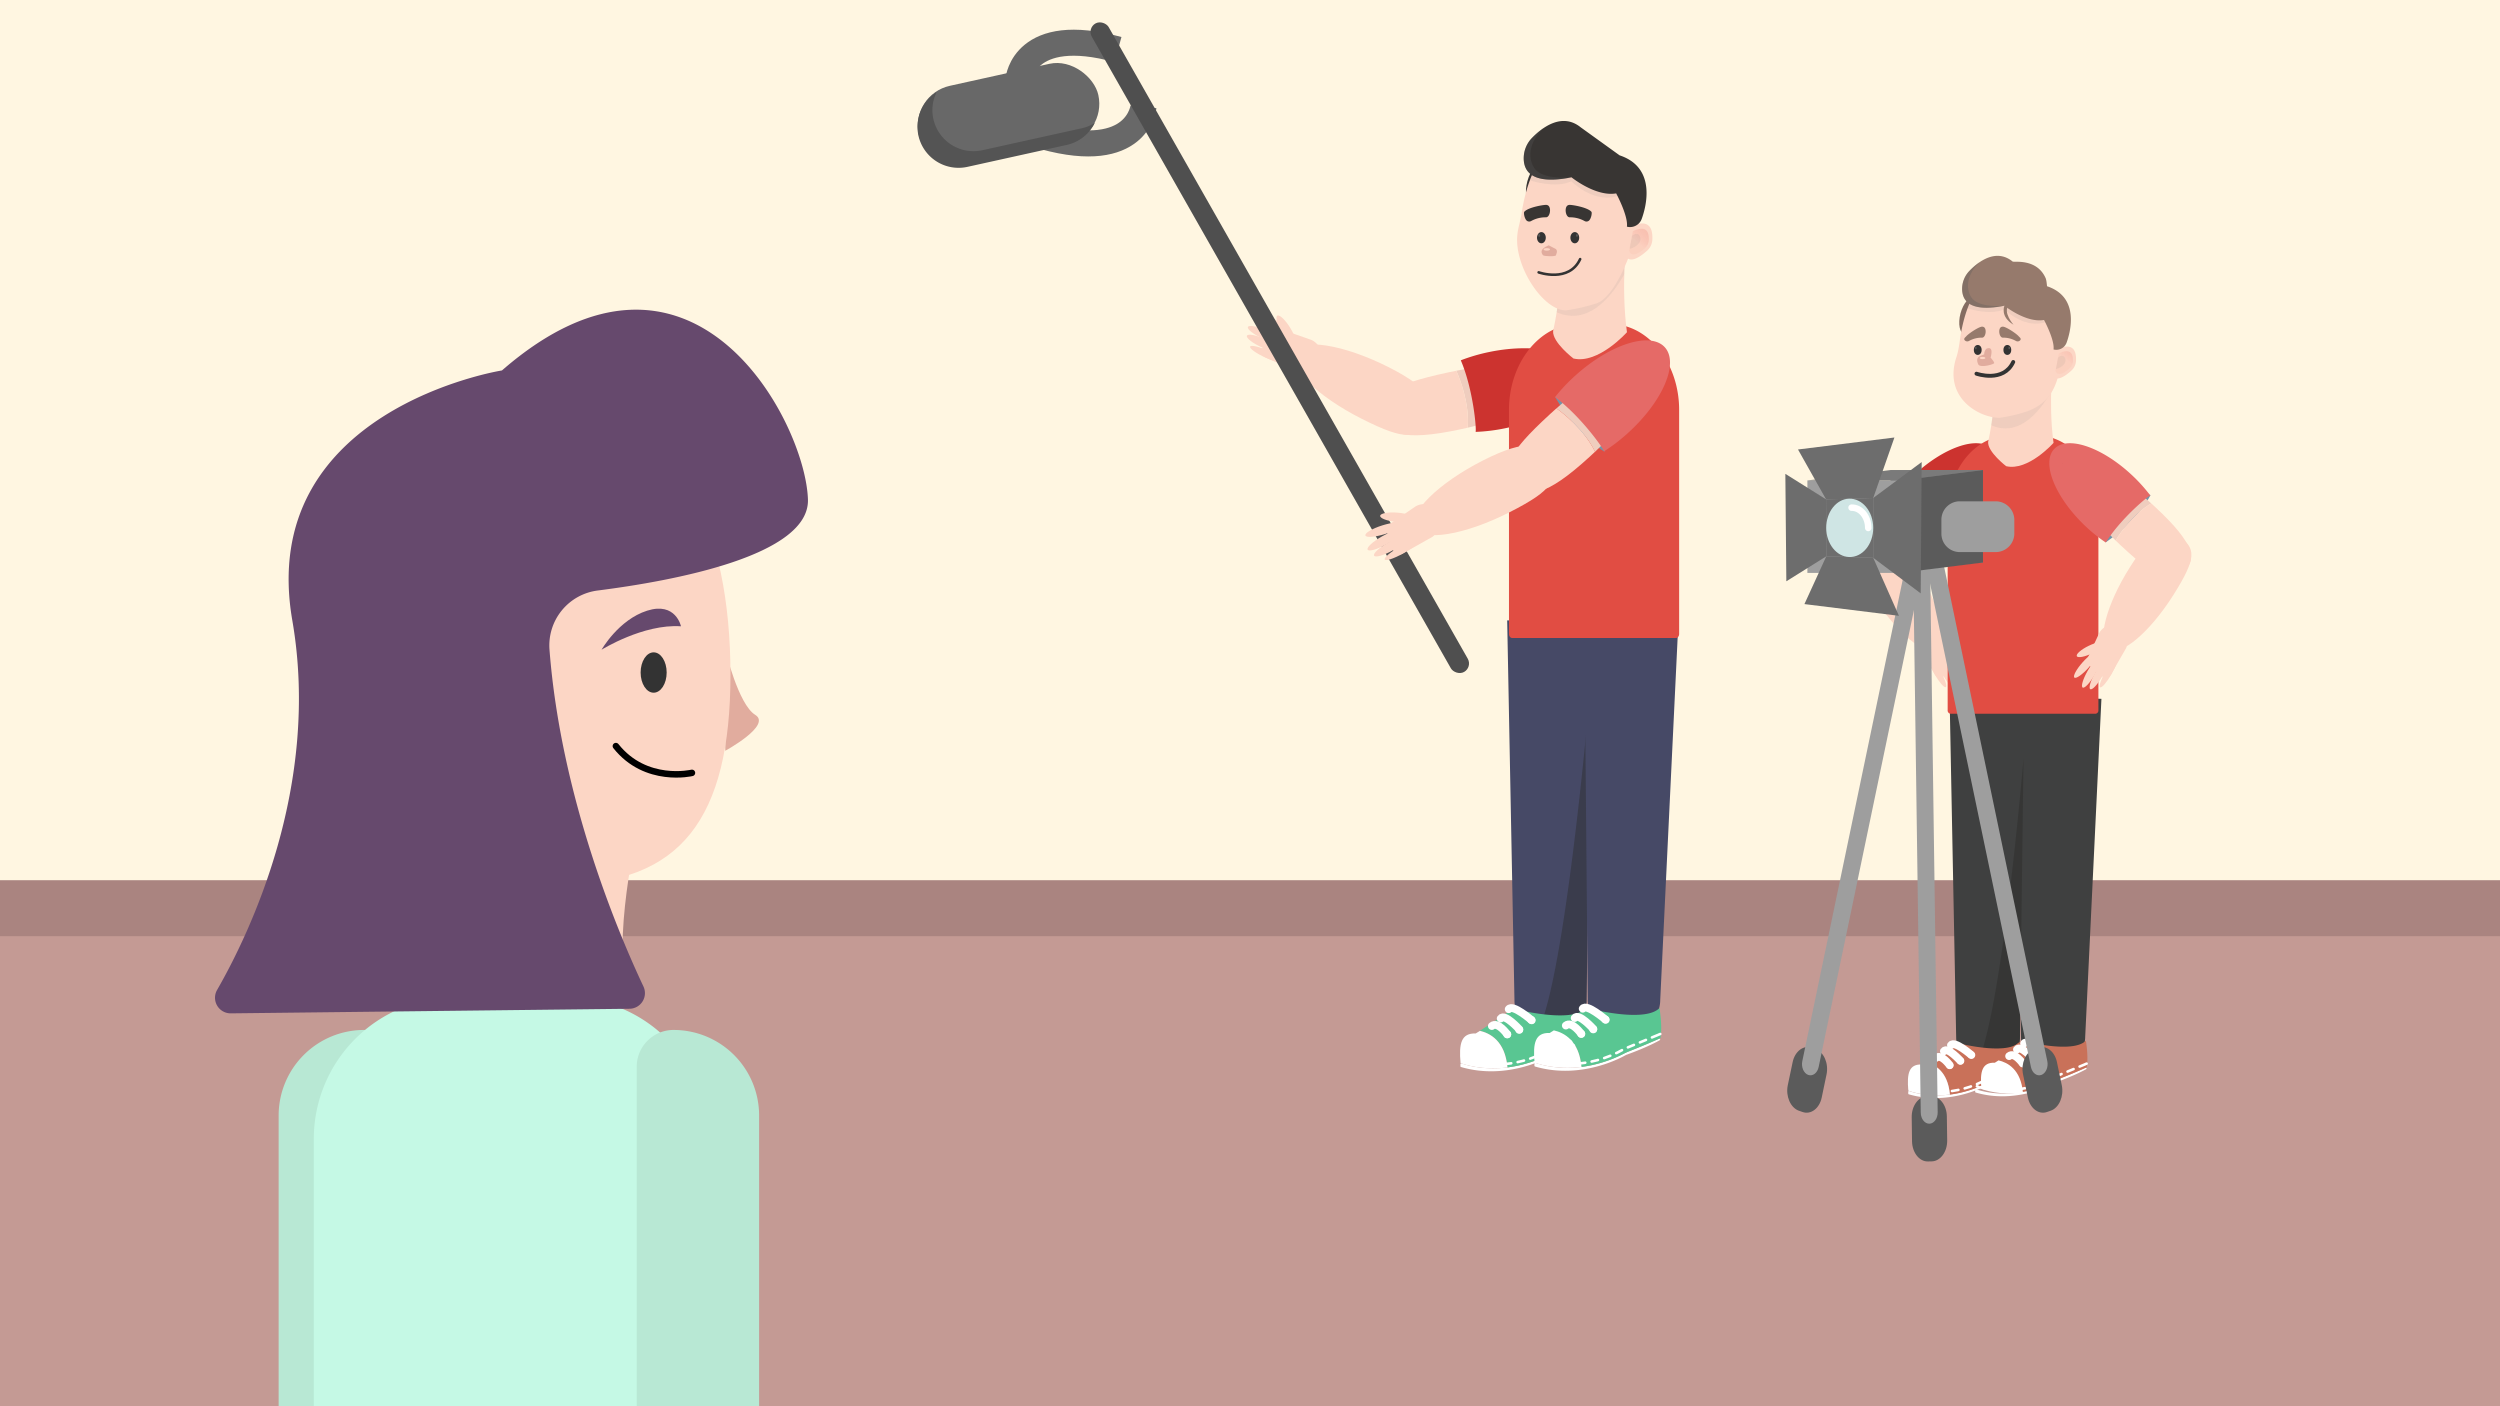 <?xml version="1.0" encoding="UTF-8"?> <svg xmlns="http://www.w3.org/2000/svg" xmlns:xlink="http://www.w3.org/1999/xlink" viewBox="0 0 1920 1080"><rect x="0" y="0" width="1920" height="1080" fill="#808080" stroke="none"/><defs><style>.a{fill:#c49a94;}.b{fill:#fff6e1;}.c{fill:#aa8480;}.d{fill:#fcd6c5;}.e{fill:#787878;opacity:0.1;}.f{fill:#cc332f;}.g{fill:#464966;}.h{fill:#282827;}.ah,.h,.s{opacity:0.4;}.i{fill:#fff;}.j{fill:#59c692;}.aj,.an,.au,.k,.l,.m,.n,.u,.z{fill:none;stroke-miterlimit:10;}.au,.k,.l,.m,.n{stroke:#fff;}.aj,.an,.au,.k,.l,.n,.u{stroke-linecap:round;}.k,.l,.m,.u{stroke-width:2px;}.l{stroke-dasharray:5 5;}.n{stroke-width:6px;}.o{fill:#e14d43;}.p{fill:#383533;}.q{fill:#383b3d;}.r{fill:#d35629;}.s{fill:url(#a);}.t{fill:#e1ac9e;}.aj,.u{stroke:#333;}.v{fill:#575757;opacity:0.3;}.w{fill:#333;}.x{fill:#7b7b7b;opacity:0.5;}.y{fill:#686868;}.z{stroke:#686868;stroke-width:20px;}.aa{fill:#4f4f4f;}.ab{fill:#545454;}.ac{fill:#7294a9;}.ad{fill:#e56a67;}.ae{fill:#3f4040;}.af{fill:#c97159;}.ag{fill:#846c61;}.ah{fill:url(#b);}.ai{fill:#967a6c;}.aj{stroke-width:3px;}.ak{fill:#b8e8d4;}.al{fill:#c5f9e5;}.am{fill:#66496d;}.an{stroke:#000;}.an,.au{stroke-width:5px;}.ao{fill:#5b5b5b;}.ap{fill:#9e9e9e;}.aq{fill:#898989;}.ar{fill:#7a7a7a;}.as{fill:#6d6d6d;}.at{fill:#cfe5e4;}</style><linearGradient id="a" x1="-4134.31" y1="140.29" x2="-4153.55" y2="117.2" gradientTransform="matrix(-1, -0.01, -0.01, 1, -2884.56, -3.05)" gradientUnits="userSpaceOnUse"><stop offset="0" stop-color="#ed2924" stop-opacity="0.1"></stop><stop offset="1" stop-color="#e1ac9e"></stop></linearGradient><linearGradient id="b" x1="-4687.49" y1="223.83" x2="-4704.53" y2="203.38" gradientTransform="matrix(-1, -0.01, -0.01, 1, -3108.59, -3.05)" xlink:href="#a"></linearGradient></defs><rect class="a" x="-81" y="657" width="2131" height="617"></rect><rect class="b" x="-41" y="-19" width="1997" height="727"></rect><rect class="c" x="-237" y="676" width="2389" height="43"></rect><path class="d" d="M1200.75,289.79c2.5,11.6-30,28.53-73.55,38.67,1.49-18.69-6-37.63-8.76-43.74C1162,276.17,1198.26,278.24,1200.75,289.79Z"></path><path class="e" d="M1200.75,289.79c2.5,11.6-30,28.53-73.55,38.67,1.49-18.69-6-37.63-8.76-43.74C1162,276.17,1198.26,278.24,1200.75,289.79Z"></path><path class="f" d="M1214,286.41c3.33,16.19-22.71,35.22-58.17,42.52a136.72,136.72,0,0,1-22.57,2.77c.81-1.93-1.8-32.48-11.29-54.81l0-.2a137.55,137.55,0,0,1,21.83-6.37C1179.22,263,1210.66,270.23,1214,286.41Z"></path><path class="d" d="M1121.86,329.66c-46.17,9.95-56.35,2.64-58.59-9.5-3.19-17.23,3-24.26,49.17-34.21,2-.43,4-.84,6-1.23,2.72,6.11,10.25,25,8.76,43.74Q1124.56,329.08,1121.86,329.66Z"></path><path class="d" d="M1066.14,281.82c-34.51-17.36-67-22.49-72.53-11.46s17.93,34,52.43,51.4,42.5,15.16,50.75-.29C1102.61,310.58,1100.64,299.19,1066.14,281.82Z"></path><path class="d" d="M996.12,285.42,971.6,274.35a4.89,4.89,0,0,1-2.43-6.45l7.52-11.06a8.18,8.18,0,0,1,9.46-3.12l21,7.34a13.41,13.41,0,0,1,6.67,17.69h0C1017.94,281.29,1007.14,288,996.12,285.42Z"></path><ellipse class="d" cx="971.79" cy="257.17" rx="3.48" ry="14.68" transform="translate(337.36 1036.92) rotate(-65.69)"></ellipse><ellipse class="d" cx="978.15" cy="251.85" rx="3.48" ry="14.68" transform="matrix(0.59, -0.81, 0.81, 0.59, 197.64, 892.95)"></ellipse><ellipse class="d" cx="971.02" cy="263.89" rx="3.48" ry="14.68" transform="translate(330.78 1040.17) rotate(-65.69)"></ellipse><ellipse class="d" cx="973.47" cy="272.23" rx="2.86" ry="14.68" transform="translate(324.62 1047.31) rotate(-65.69)"></ellipse><ellipse class="d" cx="992.01" cy="254.8" rx="3.59" ry="13.28" transform="matrix(0.85, -0.52, 0.52, 0.85, 12.17, 552.99)"></ellipse><path class="g" d="M1187.32,792.81h7a24.27,24.27,0,0,0,24.2-24.2l4-292.16h-65l5.6,292.16A24.27,24.27,0,0,0,1187.32,792.81Z"></path><path class="h" d="M1218.46,768.61a24.28,24.28,0,0,1-24.21,24.2h-7A23.92,23.92,0,0,1,1181,792c17.57-34.21,33.89-189.13,40.52-265Z"></path><path class="i" d="M1190.56,809.46c1.14-.59,2.31-1.1,3.5-1.58,4.82-1.92,17-6.84,23.2-9.75a.65.65,0,0,1,.91.73h0a.65.65,0,0,1-.31.43c-1.53.87-10,5.57-25.6,11.19l-.11,0c-1.45.86-33.52,19.68-70.07,9a.67.67,0,0,1-.47-.62c0-.36,0-.91,0-1.59a.64.64,0,0,1,.86-.59C1128.67,818.91,1156.37,826.94,1190.56,809.46Z"></path><path class="j" d="M1136.53,791.67c6.18-4,19.76-12.77,25.47-17.08,0,0,44.15,11.78,55.63,0,0,0,2.41,13.33.78,23-5.67,2.8-19.21,8.26-24.35,10.31-1.19.48-2.36,1-3.5,1.58a99.06,99.06,0,0,1-32.84,10.32C1156,799.45,1144.3,793.42,1136.53,791.67Z"></path><path class="i" d="M1133.37,793.7l3.16-2c7.77,1.75,19.44,7.78,21.19,28.11-19.62,2.45-33.4-2.34-36-3.36C1120.31,801.38,1122.23,793.32,1133.37,793.7Z"></path><path class="k" d="M1123.14,814.14l.92.29"></path><path class="l" d="M1125.9,815c8.66,2.28,36.42,7.53,64.8-9.06l25.79-10.67"></path><line class="k" x1="1217.38" y1="794.85" x2="1218.26" y2="794.48"></line><circle class="m" cx="1166.81" cy="790.92" r="2.05"></circle><circle class="m" cx="1157.6" cy="794.37" r="2.05"></circle><circle class="m" cx="1176.06" cy="783.34" r="2.05"></circle><path class="n" d="M1176.37,783.59s-14.76-12.84-17.68-8.53"></path><path class="n" d="M1157.57,794.36s-7.28-10.24-11.82-6.38"></path><path class="n" d="M1166.85,790.56s-11.4-12.66-14.32-8.34"></path><path class="g" d="M1243.59,792.26h7.26a24.27,24.27,0,0,0,24.2-24.21l14.08-292.91-72.41-2.67,2.66,295.58A24.28,24.28,0,0,0,1243.59,792.26Z"></path><path class="i" d="M1247.39,809.07c1.14-.58,2.31-1.1,3.5-1.57,4.81-1.92,17-6.84,23.19-9.76a.66.66,0,0,1,.92.73v0a.65.65,0,0,1-.32.42c-1.52.88-10,5.58-25.6,11.2l-.11,0c-1.44.86-33.51,19.67-70.06,9a.64.64,0,0,1-.47-.62c0-.36,0-.91,0-1.6a.65.65,0,0,1,.87-.59C1185.5,818.53,1213.2,826.56,1247.39,809.07Z"></path><path class="j" d="M1193.36,791.29c6.18-4,19.75-12.77,25.47-17.09,0,0,44.15,11.79,55.63,0,0,0,2.41,13.32.78,23-5.67,2.79-19.21,8.26-24.35,10.31-1.19.47-2.36,1-3.5,1.57a98.86,98.86,0,0,1-32.84,10.33C1212.8,799.07,1201.12,793,1193.36,791.29Z"></path><path class="i" d="M1190.19,793.32l3.17-2c7.76,1.75,19.44,7.78,21.19,28.11-19.63,2.45-33.4-2.34-36-3.36C1177.14,801,1179.06,792.93,1190.19,793.32Z"></path><path class="k" d="M1180,813.76l.91.29"></path><path class="l" d="M1182.73,814.57c8.66,2.28,36.42,7.53,64.79-9.06l25.79-10.67"></path><line class="k" x1="1274.2" y1="794.47" x2="1275.09" y2="794.1"></line><circle class="m" cx="1223.63" cy="790.54" r="2.05"></circle><circle class="m" cx="1214.43" cy="793.99" r="2.05"></circle><circle class="m" cx="1232.88" cy="782.95" r="2.05"></circle><path class="n" d="M1233.2,783.2s-14.77-12.84-17.68-8.52"></path><path class="n" d="M1214.4,794s-7.29-10.24-11.83-6.39"></path><path class="n" d="M1223.68,790.18s-11.4-12.66-14.32-8.35"></path><path class="o" d="M1159.19,307.85a78.52,78.52,0,0,1,1.74-11.13,75,75,0,0,1,4.75-14.13c.11-.24.21-.48.32-.71a68.89,68.89,0,0,1,6.4-11,61.56,61.56,0,0,1,5.19-6.31,55.72,55.72,0,0,1,8.81-7.6c.46-.32.93-.63,1.4-.93a46.78,46.78,0,0,1,10.51-5,43,43,0,0,1,8.81-1.94,43.71,43.71,0,0,1,4.74-.27h24.75c1.06,0,2.1,0,3.14.12a43.11,43.11,0,0,1,8.93,1.62,46.46,46.46,0,0,1,11.91,5.46l.09.05a53.92,53.92,0,0,1,8.72,7,61,61,0,0,1,6.67,7.83,66.69,66.69,0,0,1,5.24,8.61c.4.78.78,1.57,1.16,2.37a75.42,75.42,0,0,1,5.08,14.84,81.49,81.49,0,0,1,1.74,11.13q.29,3.43.29,7V486.89c0,1.71-1.12,3.1-2.48,3.1H1161.38c-1.37,0-2.49-1.39-2.49-3.1V314.81Q1158.89,311.28,1159.19,307.85Z"></path><path class="d" d="M1249.51,179.68s-4.92,40,0,75.45c0,0-22,24.73-41.1,20.2,0,0-16.2-12.37-15.62-21,0,0,10.42-45.76,3.18-64.72Z"></path><path class="e" d="M1195.41,239.76c2.46-15.07,5-38.08.42-50.18l53.53-9.9s-1.63,13.28-2.08,31.32C1236.78,229.25,1219,250.23,1195.41,239.76Z"></path><ellipse class="p" cx="1176.66" cy="144.98" rx="16.77" ry="8.25" transform="matrix(0.26, -0.97, 0.97, 0.26, 734.46, 1244.99)"></ellipse><path class="q" d="M1257.17,273l.08-.05.43.31Z"></path><path class="d" d="M1258.93,170.26c-5,24.37-18.93,57.74-32.52,62.62a140.42,140.42,0,0,1-23.75,5.49c-17.28.15-39.66-33.37-37.37-57.68.53-5.69,2.44-11.16,3.3-16.81,2.71-18,11.84-56.44,40.11-53.65.9.09,1.81.16,2.71.19l.84,0A49.86,49.86,0,0,1,1258.93,170.26Z"></path><path class="r" d="M1278.22,228.68l.14-.14Z"></path><path class="d" d="M1248.11,195.42c2.89,8.23,12,1.52,17-3A12.16,12.16,0,0,0,1269,184c1-20.36-17.23-9.5-17.23-9.5"></path><path class="s" d="M1251.19,192.55c2,5.9,8.53,1.21,12.15-2a8.7,8.7,0,0,0,2.9-5.94c.93-14.52-12.21-7-12.21-7"></path><path class="p" d="M1216.92,169.75a22.68,22.68,0,0,0-11.32-2.86c-3.28.13-4.43-7.78-1.48-9.22l.13-.06a3,3,0,0,1,1.28-.26c2.37,0,13.09,1.82,16.39,5a3.09,3.09,0,0,1,.33.39c.53.74-.14,5-1.85,6.65A3,3,0,0,1,1216.92,169.75Z"></path><path class="t" d="M1194.93,191.26c1.75,1.82.07,4,.07,4.74,0,1.15-9.24.95-10,0-3.23-4.06,1.44-6.34,4.39-7.61"></path><ellipse class="d" cx="1187.93" cy="191.54" rx="2.47" ry="0.96"></ellipse><path class="u" d="M1181.68,209.17s23.36,8.25,31.88-10.17"></path><path class="e" d="M1175.15,138.53s19.38,6.59,31.61.68c0,0,15.8,16.22,33.94,11.82l6.19-2.33-11.41-11.27-25-6.6-22.81-.14-10.58,3.71-.58.07-.71,1.79-.5,1.3-.34.9Z"></path><path class="p" d="M1243.85,119.3c28.91,9.61,20.09,40.31,17,48.78a9.51,9.51,0,0,1-11.38,6c1.1-8.25-8.25-25.56-8.25-25.56-15.32,2.69-33.52-11.7-34.32-12.35-15,3.09-35.6,4.1-36.66-13.36a22.49,22.49,0,0,1,6.44-17c7.65-7.85,22.91-19.66,37.33-8"></path><path class="v" d="M1170.26,122.62a22.49,22.49,0,0,1,6.47-16.85,58.4,58.4,0,0,1,8.48-7.23l0,.2c-9.34,8.8-12.61,20.34-7.42,29.48,6,10.65,29.17,7.93,29.17,7.93C1191.93,139.24,1171.21,140.25,1170.26,122.62Z"></path><path class="e" d="M1251.56,191.09c1.44-.21,9.48-3,8.18-8.93,0,0-1.45-4.74-5.91-1.38l-.41.55Z"></path><ellipse class="w" cx="1183.79" cy="182.55" rx="3.38" ry="4.32"></ellipse><ellipse class="x" cx="1182.12" cy="180.82" rx="0.73" ry="1.08"></ellipse><ellipse class="w" cx="1209.44" cy="182.55" rx="3.38" ry="4.32"></ellipse><ellipse class="x" cx="1211.11" cy="180.81" rx="0.73" ry="1.08"></ellipse><rect class="y" x="703.89" y="56.74" width="141.3" height="62.97" rx="31.49" transform="translate(-0.8 169.16) rotate(-12.46)"></rect><path class="z" d="M878.17,82.08s-4.16,42.66-76.35,22.81"></path><path class="z" d="M782.26,60.88s4.16-42.66,76.36-22.81"></path><rect class="aa" x="975.39" y="-19.48" width="14.92" height="572.88" rx="7.46" transform="translate(-3.49 520.73) rotate(-29.62)"></rect><path class="ab" d="M830.85,98.49l-76.49,16.9a31.58,31.58,0,0,1-37.53-24h0a31.24,31.24,0,0,1,2.53-20.67,31.59,31.59,0,0,0-14,33.45h0a31.58,31.58,0,0,0,37.53,24l76.49-16.9A31.45,31.45,0,0,0,840.79,94.4,31.23,31.23,0,0,1,830.85,98.49Z"></path><path class="ac" d="M1232.25,346.85S1212.56,336,1194.39,305l15.79-4.17,25.17,38.62Z"></path><path class="d" d="M1268.88,276.36c8,8.74-11.46,39.81-43.87,70.57-8.17-16.87-24.25-29.4-29.68-33.3C1228.56,284.23,1260.9,267.66,1268.88,276.36Z"></path><path class="e" d="M1268.88,276.36c8,8.74-11.46,39.81-43.87,70.57-8.17-16.87-24.25-29.4-29.68-33.3C1228.56,284.23,1260.9,267.66,1268.88,276.36Z"></path><path class="ad" d="M1278.6,266.74c11.06,12.28-1.77,41.88-28.66,66.11a136.6,136.6,0,0,1-18.06,13.81c-.28-2.08-18-27.11-37.48-41.57l-.13-.14a136.9,136.9,0,0,1,15.61-16.55C1236.77,264.17,1267.54,254.47,1278.6,266.74Z"></path><path class="d" d="M1221,350.66c-34.79,31.95-47.26,30.79-55.34,21.46-11.47-13.26-9.69-22.44,25.1-54.39q2.28-2.09,4.56-4.1c5.43,3.9,21.51,16.43,29.68,33.3C1223.7,348.17,1222.37,349.42,1221,350.66Z"></path><path class="d" d="M1138.93,353.63c-34.43,17.5-57.8,40.61-52.21,51.62s38,5.74,72.47-11.77,37.4-25.25,29.84-41.05C1183.7,341.29,1173.36,336.12,1138.93,353.63Z"></path><path class="d" d="M1100.34,412.16l-23.45,13.18a4.88,4.88,0,0,1-6.64-1.86l-4.45-12.61a8.18,8.18,0,0,1,3.1-9.47l18.34-12.54a13.39,13.39,0,0,1,18.2,5.1h0C1110,392.13,1109,404.82,1100.34,412.16Z"></path><ellipse class="d" cx="1063.16" cy="415.01" rx="14.68" ry="3.48" transform="translate(-66.96 574.3) rotate(-29.35)"></ellipse><ellipse class="d" cx="1062.65" cy="406.73" rx="14.68" ry="3.48" transform="translate(-73.12 338.26) rotate(-17.49)"></ellipse><ellipse class="d" cx="1068.12" cy="419.61" rx="14.68" ry="3.48" transform="translate(-68.58 577.32) rotate(-29.35)"></ellipse><ellipse class="d" cx="1076.29" cy="422.58" rx="14.68" ry="2.86" transform="translate(-68.99 581.71) rotate(-29.35)"></ellipse><ellipse class="d" cx="1073.24" cy="397.32" rx="3.59" ry="13.28" transform="translate(583.68 1431.75) rotate(-84.99)"></ellipse><path class="ac" d="M1455.64,380.22s8.23,18.13,34.37,36.3l4.76-13.66L1462.39,378Z"></path><path class="d" d="M1520.4,352.7c-7.17-7.68-35.94,7.39-65.33,33.91,14.34,8.37,24.3,23.43,27.37,28.49C1510.69,387.77,1527.53,360.35,1520.4,352.7Z"></path><path class="e" d="M1520.4,352.7c-7.17-7.68-35.94,7.39-65.33,33.91,14.34,8.37,24.3,23.43,27.37,28.49C1510.69,387.77,1527.53,360.35,1520.4,352.7Z"></path><path class="f" d="M1529.55,344.78c-10.08-10.61-37.09-1.31-60.34,20.77a121.26,121.26,0,0,0-13.43,15c1.82.39,22.7,17.74,34.14,35.94l.12.13A122.29,122.29,0,0,0,1505.72,404C1529,381.89,1539.64,355.39,1529.55,344.78Z"></path><path class="d" d="M1451.5,389.88c-30.6,28.54-30.43,39.64-22.74,47.41,10.92,11,19.15,10.09,49.75-18.44q2-1.87,3.93-3.75c-3.07-5.06-13-20.12-27.37-28.49Q1453.29,388.22,1451.5,389.88Z"></path><path class="d" d="M1471.48,435.65c18.27,28.93,25.58,57.11,16.34,63s-31.55-12.87-49.82-41.8-17-36.17-4.1-44.77C1443,406,1453.21,406.73,1471.48,435.65Z"></path><path class="d" d="M1474.32,497.69l11.88,20.66a4.32,4.32,0,0,0,5.89,1.59l9.1-7.58a7.24,7.24,0,0,0,1.94-8.61l-8.28-17.86a11.87,11.87,0,0,0-16.16-4.37h0C1476.09,478.09,1471.08,488.19,1474.32,497.69Z"></path><ellipse class="d" cx="1501.32" cy="516.71" rx="3.08" ry="13" transform="translate(-57.86 816.55) rotate(-29.88)"></ellipse><ellipse class="d" cx="1505.47" cy="510.64" rx="3.08" ry="13" transform="translate(42.05 1131.6) rotate(-41.73)"></ellipse><ellipse class="d" cx="1495.47" cy="517.97" rx="3.08" ry="13" transform="translate(-59.27 813.8) rotate(-29.88)"></ellipse><ellipse class="d" cx="1487.9" cy="516.52" rx="2.54" ry="13" transform="translate(-59.55 809.84) rotate(-29.88)"></ellipse><ellipse class="d" cx="1501.67" cy="498.68" rx="3.18" ry="11.76" transform="translate(399.83 1634.3) rotate(-64.24)"></ellipse><path class="ae" d="M1523.74,818.09h6.18a21.5,21.5,0,0,0,21.44-21.43l3.55-258.79h-57.57l5,258.79A21.5,21.5,0,0,0,1523.74,818.09Z"></path><path class="ae" d="M1573.57,817.61H1580a21.51,21.51,0,0,0,21.44-21.44l12.46-259.46-64.13-2.36,2.36,261.82A21.5,21.5,0,0,0,1573.57,817.61Z"></path><path class="h" d="M1551.31,796.66a21.49,21.49,0,0,1-21.43,21.43h-6.18a21,21,0,0,1-5.53-.73c15.56-30.31,30-167.53,35.89-234.69Z"></path><path class="i" d="M1526.61,831.48c1-.52,2-1,3.1-1.39,4.26-1.71,15.07-6.07,20.54-8.65a.58.58,0,0,1,.81.65h0a.54.54,0,0,1-.28.38c-1.35.77-8.88,4.94-22.67,9.91l-.1.05c-1.28.76-29.68,17.43-62.06,8a.61.61,0,0,1-.42-.56c0-.32,0-.8,0-1.41a.58.58,0,0,1,.77-.52C1471.79,839.85,1496.32,847,1526.61,831.48Z"></path><path class="af" d="M1478.75,815.73c5.47-3.52,17.5-11.32,22.56-15.14,0,0,39.11,10.44,49.28,0,0,0,2.13,11.8.69,20.37-5,2.48-17,7.32-21.57,9.14-1.06.42-2.09.87-3.1,1.39a87.28,87.28,0,0,1-29.09,9.14C1496,822.62,1485.63,817.28,1478.75,815.73Z"></path><path class="i" d="M1475.94,817.52l2.81-1.79c6.88,1.55,17.22,6.89,18.77,24.89-17.38,2.17-29.58-2.07-31.92-3C1464.38,824.32,1466.08,817.18,1475.94,817.52Z"></path><path class="k" d="M1466.89,835.63s.28.1.81.26"></path><path class="l" d="M1469.33,836.35c7.67,2,32.26,6.67,57.4-8l22.84-9.45"></path><line class="k" x1="1550.36" y1="818.54" x2="1551.14" y2="818.22"></line><circle class="m" cx="1505.57" cy="814.72" r="1.81"></circle><circle class="m" cx="1497.41" cy="818.12" r="1.81"></circle><circle class="m" cx="1513.76" cy="810.05" r="1.81"></circle><path class="n" d="M1514,810.26s-13.08-11.37-15.66-7.54"></path><path class="n" d="M1497.38,818.11s-6.45-9.07-10.47-5.66"></path><path class="n" d="M1505.6,814.74s-10.09-11.21-12.68-7.39"></path><path class="i" d="M1578,830.12c1-.52,2-1,3.1-1.4,4.27-1.7,15.07-6.06,20.55-8.64a.58.58,0,0,1,.81.65h0a.6.6,0,0,1-.28.38c-1.35.77-8.89,4.94-22.68,9.91l-.09.05c-1.28.76-29.69,17.43-62.06,8a.59.59,0,0,1-.42-.56c0-.32,0-.8,0-1.41a.58.58,0,0,1,.77-.52C1523.14,838.49,1547.68,845.61,1578,830.12Z"></path><path class="af" d="M1530.1,814.37c5.48-3.52,17.5-11.32,22.56-15.14,0,0,39.11,10.44,49.28,0,0,0,2.13,11.8.69,20.37-5,2.48-17,7.32-21.57,9.13-1,.43-2.09.88-3.1,1.4a87.21,87.21,0,0,1-29.09,9.14C1547.32,821.26,1537,815.92,1530.1,814.37Z"></path><path class="i" d="M1532.06,816.16s1.08-.68,2.8-1.79c6.88,1.55,17.22,6.89,18.77,24.89-17.38,2.17-29.58-2.07-31.92-3C1520.5,823,1522.2,815.82,1532.06,816.16Z"></path><path class="k" d="M1518.25,834.27s.28.1.81.26"></path><path class="l" d="M1520.69,835c7.67,2,32.26,6.67,57.39-8l22.85-9.45"></path><line class="k" x1="1601.71" y1="817.18" x2="1602.5" y2="816.86"></line><circle class="m" cx="1561.68" cy="813.36" r="1.81"></circle><circle class="m" cx="1553.53" cy="816.76" r="1.81"></circle><circle class="m" cx="1569.88" cy="808.69" r="1.81"></circle><path class="n" d="M1570.16,808.9s-13.08-11.37-15.66-7.54"></path><path class="n" d="M1553.5,816.75s-6.45-9.07-10.47-5.66"></path><path class="n" d="M1561.72,813.38s-10.1-11.21-12.68-7.39"></path><path class="o" d="M1496.1,386.83a68.7,68.7,0,0,1,1.54-9.86,65.93,65.93,0,0,1,4.21-12.51l.28-.63a60.64,60.64,0,0,1,5.67-9.72,56,56,0,0,1,4.6-5.6,48.34,48.34,0,0,1,7.8-6.72c.41-.29.82-.56,1.24-.83a41.72,41.72,0,0,1,9.31-4.47,38.76,38.76,0,0,1,7.8-1.71,36.44,36.44,0,0,1,4.2-.24h21.93c.93,0,1.86,0,2.77.1a38.26,38.26,0,0,1,7.92,1.44,41.38,41.38,0,0,1,10.55,4.83l.07,0a47.73,47.73,0,0,1,7.73,6.21,54.58,54.58,0,0,1,5.91,6.94,59.71,59.71,0,0,1,4.64,7.62q.52,1,1,2.1a66.27,66.27,0,0,1,4.5,13.14,68.7,68.7,0,0,1,1.54,9.86q.27,3,.27,6.17V545.42a2.54,2.54,0,0,1-2.21,2.75H1498a2.53,2.53,0,0,1-2.2-2.75V393Q1495.83,389.88,1496.1,386.83Z"></path><path class="d" d="M1577.12,273.31s-4.36,35.42,0,66.82c0,0-19.48,21.91-36.4,17.9,0,0-14.35-11-13.84-18.63,0,0,9.23-40.53,2.82-57.33Z"></path><path class="e" d="M1529.2,326.52c2.18-13.35,4.46-33.73.37-44.45l47.42-8.76s-1.45,11.76-1.84,27.74C1565.84,317.21,1550.07,335.79,1529.2,326.52Z"></path><path class="ac" d="M1651.59,380.22s-8.23,18.13-34.37,36.3l-4.76-13.66L1644.84,378Z"></path><path class="d" d="M1586.83,352.7c7.17-7.68,35.94,7.39,65.33,33.91-14.34,8.37-24.3,23.43-27.38,28.49C1596.54,387.77,1579.7,360.35,1586.83,352.7Z"></path><path class="e" d="M1586.83,352.7c7.17-7.68,35.94,7.39,65.33,33.91-14.34,8.37-24.3,23.43-27.38,28.49C1596.54,387.77,1579.7,360.35,1586.83,352.7Z"></path><path class="ad" d="M1577.67,344.78c10.08-10.61,37.1-1.31,60.35,20.77a122.07,122.07,0,0,1,13.43,15c-1.82.39-22.71,17.74-34.14,35.94l-.12.13A122.29,122.29,0,0,1,1601.51,404C1578.26,381.89,1567.59,355.39,1577.67,344.78Z"></path><path class="d" d="M1655.73,389.88c30.59,28.54,30.43,39.64,22.74,47.41-10.92,11-19.16,10.09-49.75-18.44q-2-1.87-3.94-3.75c3.08-5.06,13-20.12,27.38-28.49Q1653.94,388.22,1655.73,389.88Z"></path><path class="d" d="M1635.75,435.65c-18.27,28.93-25.59,57.11-16.34,63s31.55-12.87,49.82-41.8,17-36.17,4.1-44.77C1664.23,406,1654,406.73,1635.75,435.65Z"></path><path class="d" d="M1632.9,497.69,1621,518.35a4.32,4.32,0,0,1-5.89,1.59l-9.1-7.58a7.24,7.24,0,0,1-1.94-8.61l8.27-17.86a11.88,11.88,0,0,1,16.17-4.37h0C1631.14,478.09,1636.14,488.19,1632.9,497.69Z"></path><ellipse class="d" cx="1605.91" cy="516.71" rx="13" ry="3.08" transform="translate(357.9 1651.79) rotate(-60.12)"></ellipse><ellipse class="d" cx="1601.76" cy="510.64" rx="13" ry="3.08" transform="translate(154.52 1366.15) rotate(-48.27)"></ellipse><ellipse class="d" cx="1611.76" cy="517.97" rx="13" ry="3.08" transform="translate(359.75 1657.49) rotate(-60.12)"></ellipse><ellipse class="d" cx="1619.33" cy="516.52" rx="13" ry="2.54" transform="translate(364.8 1663.33) rotate(-60.12)"></ellipse><ellipse class="d" cx="1605.56" cy="498.68" rx="11.76" ry="3.18" transform="translate(-57.15 747.47) rotate(-25.76)"></ellipse><ellipse class="ag" cx="1512.6" cy="242.57" rx="14.85" ry="7.3" transform="translate(889.84 1642.2) rotate(-75.12)"></ellipse><path class="q" d="M1583.91,356l.07,0,.38.27Z"></path><path class="d" d="M1585.46,265c-4.43,21.58-4.2,42-28.8,51a120,120,0,0,1-21,4.87c-15.31.12-43.54-15.18-33.11-46.67,1.59-4.8,2.17-9.89,2.92-14.89,2.41-15.94,10.49-50,35.53-47.52.8.08,1.6.14,2.41.16l.74,0A44.16,44.16,0,0,1,1585.46,265Z"></path><path class="r" d="M1602.56,316.71l.11-.13Z"></path><path class="d" d="M1575.88,287.25c2.56,7.28,10.6,1.34,15-2.7a10.76,10.76,0,0,0,3.49-7.42c.89-18-15.26-8.41-15.26-8.41"></path><path class="ah" d="M1578.61,284.7c1.76,5.23,7.55,1.07,10.76-1.76a7.72,7.72,0,0,0,2.57-5.27c.82-12.86-10.81-6.16-10.81-6.16"></path><path class="ai" d="M1548.25,261.86a19.93,19.93,0,0,0-10-2.54c-2.91.11-3.93-6.89-1.31-8.17l.11-.05a2.64,2.64,0,0,1,1.14-.23c2.09,0,8.93,4.26,11.85,7.05a2,2,0,0,1,.3.35c.47.65,2.53,1.79,1,3.23A2.64,2.64,0,0,1,1548.25,261.86Z"></path><path class="t" d="M1523.87,272.16a6,6,0,0,1,1.55-4.22s6.12-3.49,3.36,6.76c1.55,1.62,2.76,3.44,2.76,4.12,0,1-10.9,4-12.24,1C1516.58,273.72,1521.26,273.29,1523.87,272.16Z"></path><ellipse class="d" cx="1522.58" cy="274.95" rx="2.19" ry="0.85"></ellipse><path class="aj" d="M1517.93,287s20.69,7.3,28.24-9"></path><path class="e" d="M1511.26,236.85s17.16,5.85,28,.61c0,0,14,14.36,30.07,10.47l5.48-2.07-10.1-10L1542.54,230l-20.21-.13L1513,233.2l-.51.06-.62,1.58-.45,1.16-.3.79Z"></path><path class="ai" d="M1512.64,207.92c6.78-7,20.29-17.42,33.07-7.06.94.77,18.48-2.64,25.29,12.66,0,0,.68,1,1.11,6.3,25.61,8.51,17.79,35.71,15.08,43.21a8.43,8.43,0,0,1-4.88,5.05,8.52,8.52,0,0,1-5.2.3c1-7.3-7.3-22.64-7.3-22.64-13.57,2.38-29.7-10.37-30.41-10.94-13.25,2.73-31.53,3.63-32.47-11.84A19.89,19.89,0,0,1,1512.64,207.92Z"></path><path class="v" d="M1506.92,222.77a20,20,0,0,1,5.74-14.93,51,51,0,0,1,7.51-6.41l0,.18c-8.27,7.79-11.17,18-6.57,26.11,5.36,9.44,25.83,7,25.83,7C1526.12,237.48,1507.76,238.38,1506.92,222.77Z"></path><path class="ai" d="M1539.4,234.8s-3.68,8.26,7,14.59c0,0-8.77-9.74-3.41-15.34Z"></path><path class="e" d="M1578.94,283.41c1.28-.18,8.4-2.61,7.24-7.91,0,0-1.28-4.2-5.23-1.22l-.37.49Z"></path><ellipse class="w" cx="1518.91" cy="268.76" rx="3" ry="3.82"></ellipse><ellipse class="x" cx="1517.43" cy="267.23" rx="0.65" ry="0.96"></ellipse><ellipse class="w" cx="1541.63" cy="268.76" rx="3" ry="3.82"></ellipse><ellipse class="x" cx="1543.11" cy="267.22" rx="0.65" ry="0.96"></ellipse><path class="ai" d="M1512.18,261.86a19.93,19.93,0,0,1,10-2.54c2.91.11,3.92-6.89,1.31-8.17l-.11-.05a2.64,2.64,0,0,0-1.14-.23c-2.09,0-8.94,4.26-11.85,7.05a1.68,1.68,0,0,0-.3.35c-.47.65-2.53,1.79-1,3.23A2.64,2.64,0,0,0,1512.18,261.86Z"></path><path class="p" d="M1175.93,169.75a22.68,22.68,0,0,1,11.32-2.86c3.28.13,4.43-7.78,1.48-9.22l-.13-.06a3,3,0,0,0-1.28-.26c-2.37,0-13.09,1.82-16.39,5a3.09,3.09,0,0,0-.33.39c-.53.74.15,5,1.85,6.65A3,3,0,0,0,1175.93,169.75Z"></path><path class="ak" d="M242.29,791h37.43A28.29,28.29,0,0,1,308,819.29v261A65.71,65.71,0,0,1,242.29,1146h0A28.29,28.29,0,0,1,214,1117.71V819.29A28.29,28.29,0,0,1,242.29,791Z" transform="translate(522 1937) rotate(-180)"></path><path class="al" d="M349.69,766h85.62A108.69,108.69,0,0,1,544,874.69V1113a12,12,0,0,1-12,12H253a12,12,0,0,1-12-12V874.69A108.69,108.69,0,0,1,349.69,766Z"></path><path class="d" d="M487,650s-23,110,5,121H385V621Z"></path><path class="t" d="M557,499s10,42,23,50-23,27.6-23,27.6Z"></path><path class="d" d="M561,518c0,111-38.65,161-129.5,161S267,629,267,518s73.65-201,164.5-201S561,407,561,518Z"></path><ellipse class="w" cx="502" cy="516.5" rx="10" ry="15.5"></ellipse><path class="am" d="M523,481s-4-19-26-12-35,30-35,30S494,479,523,481Z"></path><path class="an" d="M531.41,593.57S496,602,473,573"></path><path class="ak" d="M517.29,791h0A65.71,65.71,0,0,1,583,856.71v261A28.29,28.29,0,0,1,554.71,1146H517.29A28.29,28.29,0,0,1,489,1117.71V819.29A28.29,28.29,0,0,1,517.29,791Z"></path><path class="am" d="M422,498.81a42.52,42.52,0,0,1,37.12-45.31c58.54-7.45,162.82-26.81,161.38-70-2-60-89-226-235-99,0,0-189,30-161,192,22,127.17-33.07,240.79-57.76,283.76a12,12,0,0,0,10.57,18l306.11-3.53a12,12,0,0,0,10.74-17.13C475.38,717.79,430.76,612.93,422,498.81Z"></path><path class="ao" d="M1381.43,853l2.89,1c6.37,2.3,13-2.67,14.75-11.06l3.71-17.79c1.75-8.39-2-17.13-8.39-19.44l-2.89-1.05c-6.36-2.3-13,2.68-14.75,11.06L1373,833.53C1371.29,841.92,1375.07,850.66,1381.43,853Z"></path><path class="ap" d="M1388.71,825.54h0c3.44,1.25,7-1.45,8-6l82.94-397.72c.95-4.54-1.09-9.28-4.54-10.52h0c-3.45-1.25-7,1.44-8,6L1384.16,815C1383.22,819.55,1385.26,824.29,1388.71,825.54Z"></path><path class="ao" d="M1575.06,853l-2.9,1c-6.36,2.3-13-2.67-14.75-11.06l-3.71-17.79c-1.75-8.39,2-17.13,8.39-19.44l2.9-1.05c6.36-2.3,13,2.68,14.75,11.06l3.71,17.79C1585.2,841.92,1581.42,850.66,1575.06,853Z"></path><path class="ap" d="M1567.78,825.54h0c-3.45,1.25-7-1.45-8-6l-83-397.72c-.94-4.54,1.1-9.28,4.55-10.52h0c3.45-1.25,7,1.44,8,6L1572.33,815C1573.27,819.55,1571.23,824.29,1567.78,825.54Z"></path><path class="ao" d="M1480.66,892l3-.07c6.6-.16,11.9-7.41,11.78-16.1l-.26-18.45c-.12-8.69-5.61-15.68-12.21-15.52l-3,.07c-6.6.16-11.9,7.4-11.78,16.1l.25,18.45C1468.56,885.17,1474.06,892.16,1480.66,892Z"></path><path class="ap" d="M1481.76,863h0c3.57-.09,6.44-4,6.38-8.72l-5.71-412.4c-.06-4.71-3-8.49-6.61-8.41h0c-3.58.09-6.45,4-6.38,8.72l5.7,412.4C1475.21,859.28,1478.18,863.06,1481.76,863Z"></path><rect class="aq" x="1451.91" y="361" width="71.02" height="71.02"></rect><rect class="ap" x="1388.07" y="368.98" width="71.02" height="71.02"></rect><polygon class="ar" points="1459.09 368.98 1522.93 361 1451.91 361 1388.07 368.98 1459.09 368.98"></polygon><polygon class="ao" points="1459.09 440 1522.93 432.02 1522.93 361 1459.09 368.98 1459.09 440"></polygon><polygon class="as" points="1438.63 428.39 1402.6 427.24 1402.44 383.52 1438.65 382.44 1438.63 428.39"></polygon><polygon class="as" points="1438.65 382.44 1402.44 383.52 1380.86 345.2 1454.92 336 1438.65 382.44"></polygon><polygon class="as" points="1438.63 428.39 1402.6 427.24 1385.8 463.94 1458.38 472.95 1438.63 428.39"></polygon><polygon class="as" points="1402.6 427.24 1402.44 383.52 1371.15 363.92 1371.91 446.43 1402.6 427.24"></polygon><polygon class="as" points="1438.63 428.39 1438.65 382.44 1475.85 354.84 1475.09 455.7 1438.63 428.39"></polygon><path class="at" d="M1420.17,427.8h0c-9.81-.31-17.61-10.31-17.65-22.37h0c0-12.09,7.71-22.14,17.57-22.44h0c10.14-.3,18.56,9.78,18.55,22.49h0C1438.64,418.15,1430.25,428.12,1420.17,427.8Z"></path><path class="au" d="M1422,389.88h0c7-.14,12.81,6.85,12.81,15.59h0"></path><path class="ap" d="M1532.68,424h-27.57A14.11,14.11,0,0,1,1491,409.89V399.11A14.11,14.11,0,0,1,1505.11,385h27.57A14.32,14.32,0,0,1,1547,399.32v10.36A14.32,14.32,0,0,1,1532.68,424Z"></path></svg> 